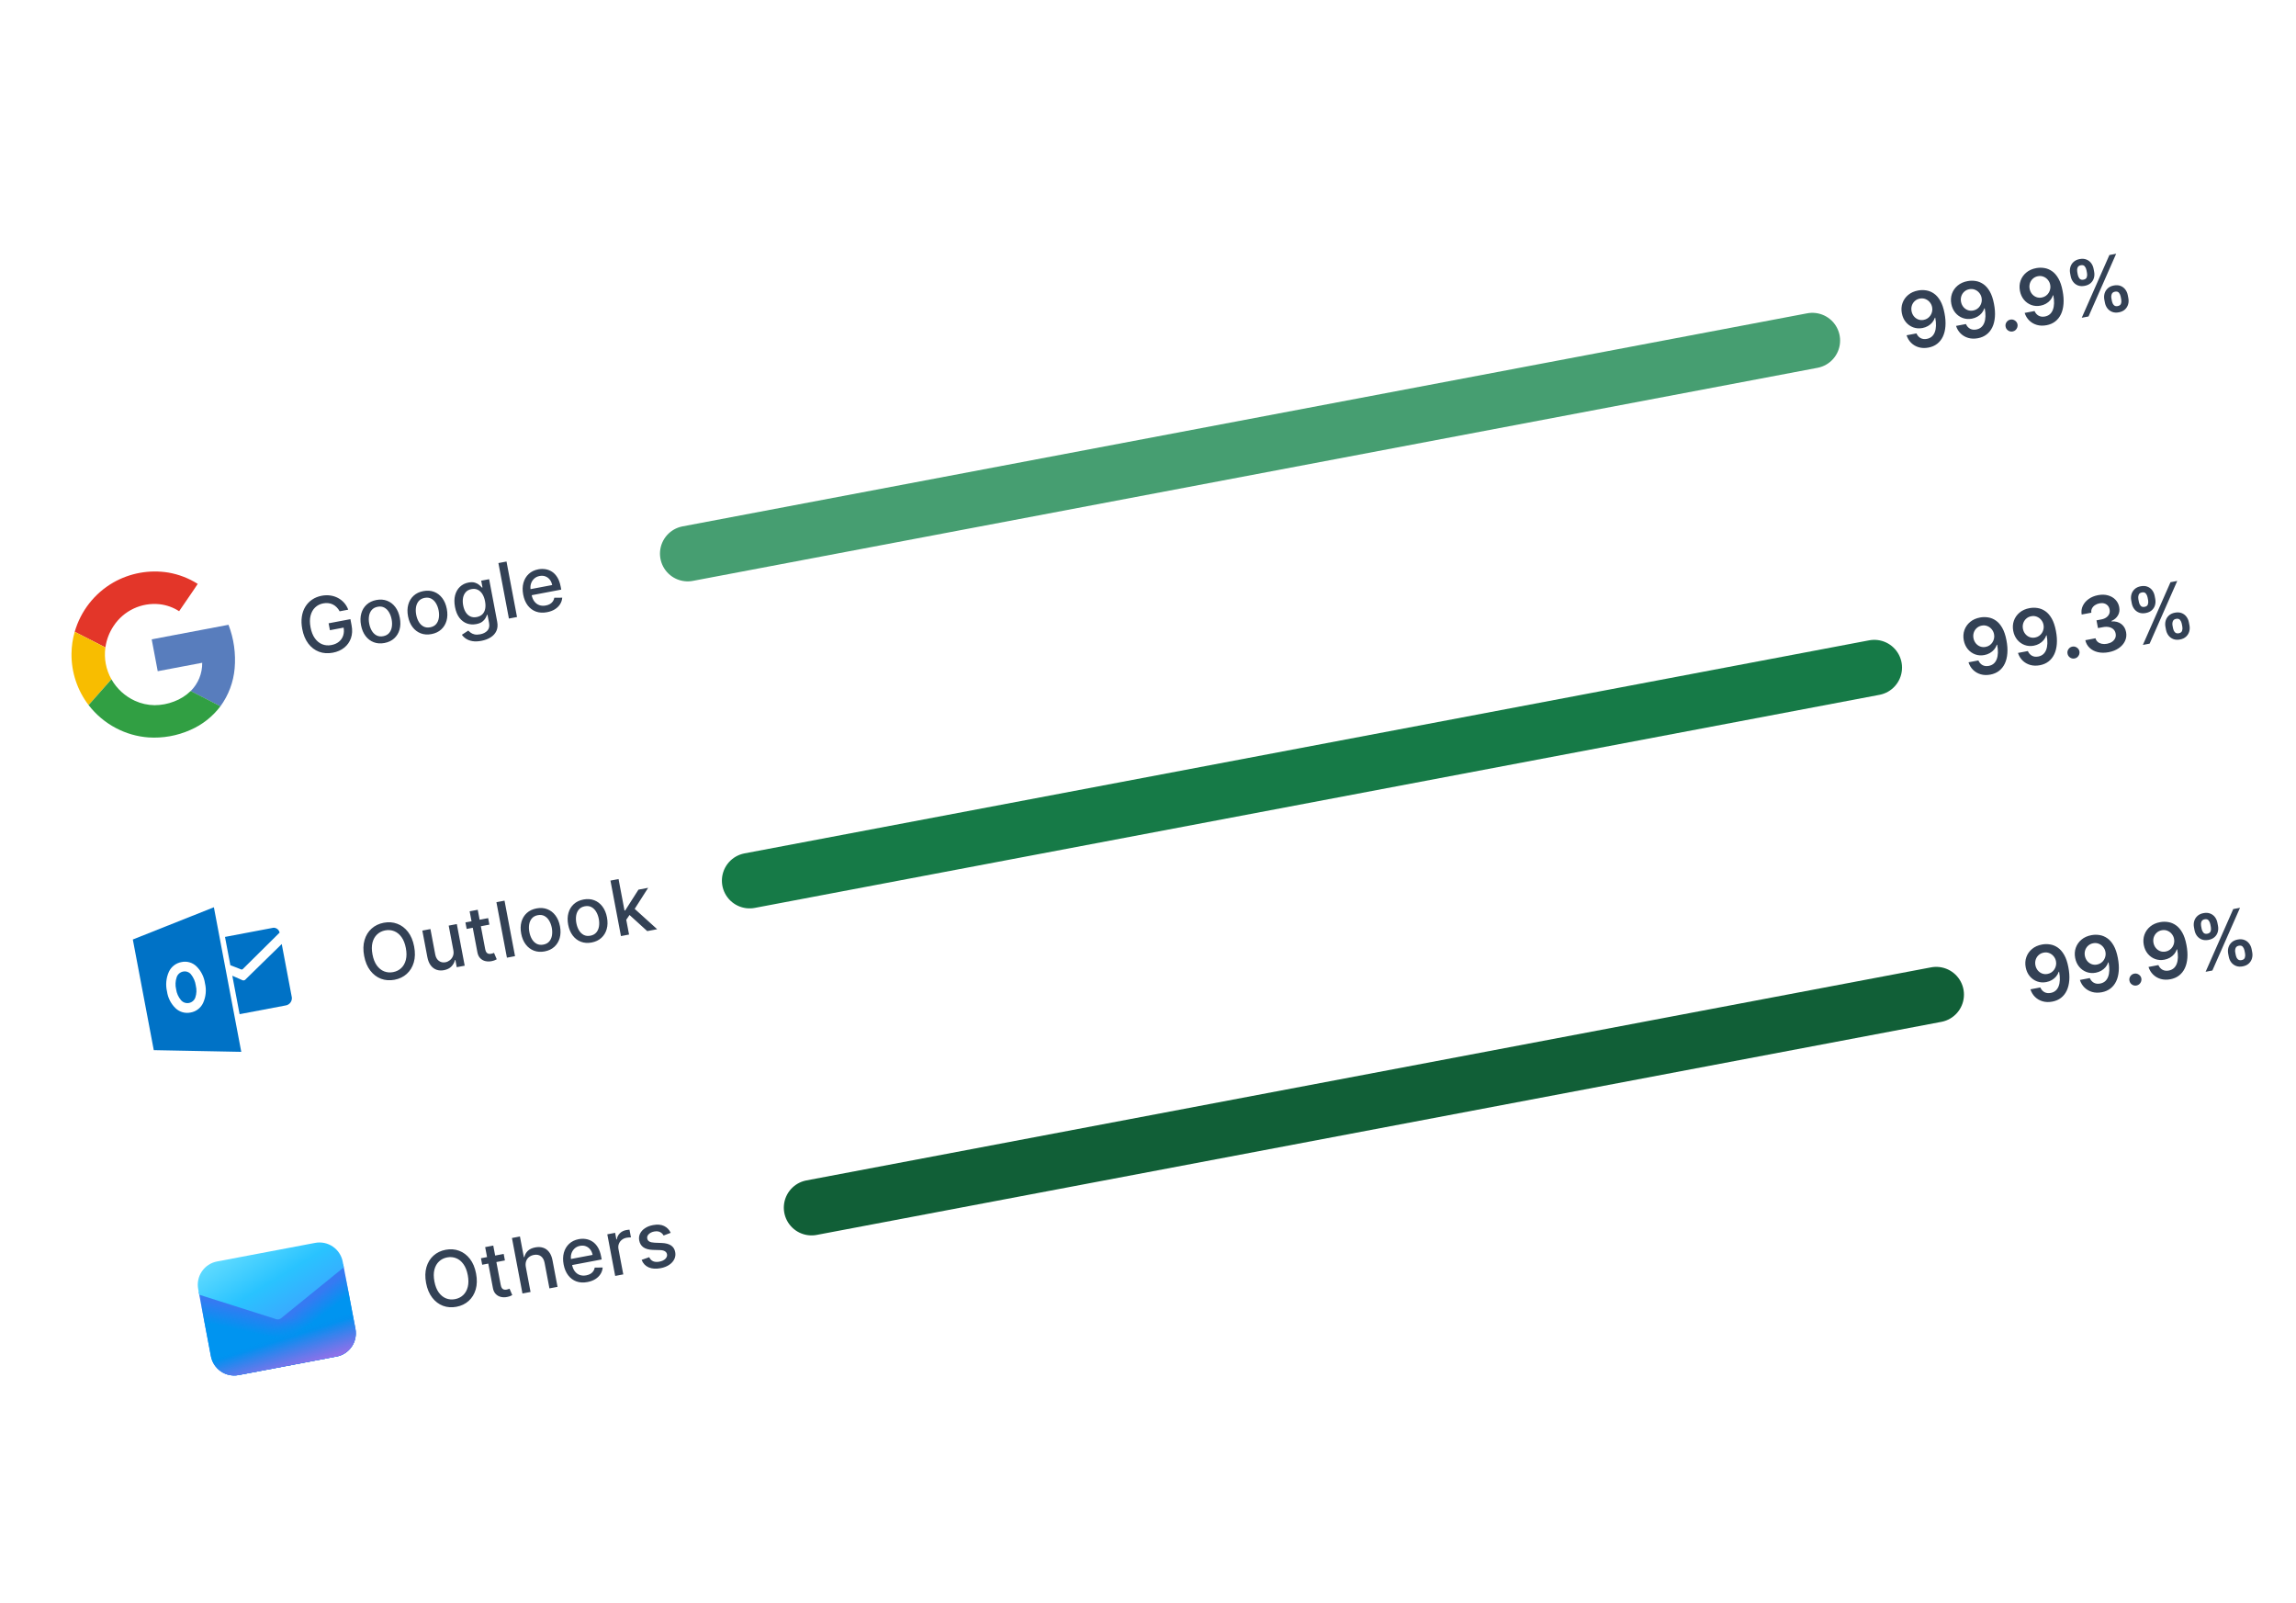 <svg width="414" height="289" viewBox="0 0 414 289" fill="none" xmlns="http://www.w3.org/2000/svg">
<g filter="url(#filter0_d_2234_29017)">
<rect x="-29.382" y="86.856" width="450.692" height="192" rx="16" transform="rotate(-10.725 -29.382 86.856)" fill="white"/>
<g clip-path="url(#clip0_2234_29017)">
<path d="M20.433 99.649C17.653 101.245 15.457 103.691 14.17 106.627C12.882 109.563 12.569 112.835 13.278 115.962C13.988 119.089 15.681 121.905 18.109 123.999C20.537 126.092 23.573 127.352 26.77 127.593C29.357 127.762 31.946 127.3 34.316 126.248C36.466 125.318 38.339 123.845 39.749 121.974C41.208 119.977 42.095 117.621 42.315 115.158C42.554 112.48 42.176 109.782 41.21 107.273L27.359 109.896L28.448 115.642L36.469 114.122C36.482 115.069 36.304 116.009 35.946 116.885C35.587 117.761 35.056 118.556 34.383 119.223C33.526 120.056 32.505 120.701 31.384 121.117C30.264 121.552 29.072 121.778 27.87 121.782C26.647 121.762 25.442 121.487 24.331 120.975C22.547 120.159 21.066 118.801 20.1 117.095C19.117 115.356 18.736 113.341 19.015 111.363C19.21 109.977 19.715 108.653 20.494 107.489C21.381 106.137 22.623 105.055 24.084 104.362C25.546 103.67 27.169 103.393 28.777 103.563C30.035 103.702 31.243 104.134 32.304 104.823C33.038 103.752 33.77 102.679 34.5 101.604C34.874 101.029 35.293 100.47 35.657 99.885C34.044 98.868 32.246 98.18 30.366 97.86C26.948 97.304 23.443 97.936 20.433 99.649Z" fill="white"/>
<path d="M20.428 99.651C23.437 97.937 26.942 97.305 30.36 97.859C32.241 98.184 34.04 98.877 35.652 99.899C35.281 100.485 34.878 101.044 34.495 101.618C33.763 102.69 33.031 103.759 32.299 104.825C31.238 104.136 30.03 103.704 28.772 103.565C27.164 103.393 25.54 103.668 24.078 104.359C22.616 105.051 21.373 106.131 20.485 107.482C19.706 108.646 19.201 109.97 19.006 111.356L13.474 108.535C14.552 104.784 17.046 101.599 20.428 99.651Z" fill="#E33629"/>
<path d="M12.892 112.475C12.908 111.141 13.103 109.815 13.471 108.532L19.004 111.363C18.725 113.341 19.107 115.355 20.09 117.094C18.718 118.64 17.346 120.192 15.975 121.75C13.94 119.089 12.855 115.824 12.892 112.475Z" fill="#F8BD00"/>
<path d="M27.352 109.896L41.203 107.272C42.169 109.782 42.547 112.479 42.308 115.157C42.088 117.62 41.201 119.977 39.742 121.973C37.956 121.054 36.163 120.144 34.377 119.224C35.05 118.558 35.582 117.762 35.94 116.885C36.298 116.007 36.475 115.067 36.462 114.119L28.44 115.639C28.076 113.726 27.715 111.811 27.352 109.896Z" fill="#587DBD"/>
<path d="M15.977 121.749C17.351 120.203 18.722 118.652 20.092 117.094C21.059 118.801 22.542 120.158 24.327 120.973C25.44 121.481 26.648 121.751 27.871 121.767C29.073 121.763 30.265 121.537 31.385 121.102C32.506 120.686 33.528 120.041 34.384 119.208C36.171 120.128 37.963 121.037 39.75 121.957C38.34 123.828 36.468 125.302 34.317 126.233C31.948 127.285 29.358 127.747 26.771 127.578C24.722 127.426 22.726 126.853 20.908 125.894C18.985 124.884 17.303 123.47 15.977 121.749Z" fill="#319F43"/>
</g>
<path d="M61.242 104.841C61.091 104.562 60.914 104.321 60.71 104.117C60.508 103.908 60.283 103.742 60.033 103.617C59.783 103.489 59.51 103.408 59.213 103.373C58.919 103.337 58.607 103.351 58.274 103.414C57.711 103.521 57.23 103.762 56.833 104.137C56.435 104.513 56.157 105.006 56 105.616C55.844 106.222 55.843 106.929 55.996 107.737C56.15 108.547 56.412 109.208 56.782 109.718C57.151 110.228 57.593 110.585 58.108 110.788C58.622 110.991 59.172 111.036 59.758 110.925C60.302 110.822 60.755 110.622 61.116 110.324C61.481 110.025 61.736 109.653 61.882 109.208C62.029 108.758 62.051 108.258 61.947 107.708L62.351 107.707L59.489 108.249L59.253 107.003L63.185 106.259L63.401 107.397C63.56 108.237 63.519 109 63.278 109.687C63.039 110.37 62.638 110.938 62.073 111.393C61.511 111.847 60.826 112.15 60.019 112.303C59.113 112.474 58.279 112.416 57.517 112.129C56.757 111.841 56.114 111.351 55.588 110.658C55.062 109.961 54.699 109.086 54.499 108.03C54.348 107.233 54.323 106.495 54.424 105.818C54.525 105.141 54.734 104.543 55.05 104.025C55.37 103.502 55.779 103.072 56.279 102.734C56.781 102.393 57.356 102.161 58.004 102.038C58.544 101.936 59.063 101.92 59.559 101.992C60.058 102.063 60.517 102.21 60.938 102.434C61.361 102.657 61.731 102.948 62.049 103.306C62.366 103.661 62.613 104.075 62.79 104.547L61.242 104.841ZM69.329 110.555C68.625 110.688 67.981 110.643 67.396 110.42C66.81 110.197 66.318 109.823 65.918 109.298C65.519 108.773 65.245 108.123 65.099 107.348C64.951 106.57 64.967 105.862 65.147 105.224C65.326 104.586 65.647 104.057 66.111 103.635C66.574 103.213 67.157 102.936 67.86 102.803C68.564 102.669 69.208 102.714 69.794 102.937C70.379 103.161 70.872 103.536 71.272 104.064C71.672 104.592 71.946 105.245 72.093 106.024C72.24 106.799 72.224 107.503 72.044 108.138C71.864 108.773 71.542 109.301 71.079 109.722C70.615 110.144 70.032 110.422 69.329 110.555ZM69.101 109.328C69.557 109.241 69.912 109.049 70.166 108.752C70.42 108.454 70.581 108.091 70.648 107.663C70.719 107.235 70.709 106.78 70.617 106.298C70.527 105.819 70.37 105.394 70.148 105.021C69.928 104.644 69.645 104.362 69.299 104.175C68.953 103.987 68.552 103.937 68.097 104.023C67.638 104.11 67.28 104.304 67.023 104.606C66.77 104.907 66.608 105.273 66.538 105.705C66.471 106.132 66.482 106.585 66.573 107.064C66.664 107.546 66.819 107.974 67.038 108.347C67.261 108.72 67.545 108.999 67.89 109.183C68.238 109.366 68.642 109.415 69.101 109.328ZM77.803 108.95C77.1 109.083 76.455 109.038 75.87 108.815C75.285 108.592 74.792 108.218 74.392 107.693C73.993 107.168 73.72 106.518 73.573 105.743C73.425 104.965 73.441 104.257 73.621 103.619C73.8 102.981 74.122 102.452 74.585 102.03C75.048 101.608 75.631 101.331 76.335 101.198C77.038 101.064 77.683 101.109 78.268 101.332C78.853 101.555 79.346 101.931 79.746 102.459C80.147 102.987 80.42 103.64 80.568 104.418C80.715 105.194 80.698 105.898 80.518 106.533C80.338 107.167 80.016 107.696 79.553 108.117C79.09 108.539 78.507 108.816 77.803 108.95ZM77.576 107.723C78.032 107.636 78.387 107.444 78.641 107.147C78.894 106.849 79.055 106.486 79.123 106.058C79.193 105.63 79.183 105.175 79.092 104.693C79.001 104.214 78.844 103.789 78.622 103.416C78.402 103.039 78.12 102.757 77.774 102.57C77.428 102.382 77.027 102.331 76.571 102.418C76.112 102.505 75.754 102.699 75.497 103.001C75.244 103.302 75.082 103.668 75.012 104.099C74.945 104.527 74.956 104.98 75.047 105.459C75.138 105.941 75.294 106.369 75.513 106.742C75.735 107.115 76.019 107.393 76.364 107.578C76.713 107.761 77.117 107.81 77.576 107.723ZM86.797 110.166C86.201 110.279 85.673 110.298 85.213 110.223C84.757 110.147 84.37 110.006 84.051 109.8C83.732 109.594 83.476 109.351 83.285 109.07L84.442 108.315C84.557 108.441 84.703 108.57 84.88 108.702C85.061 108.837 85.289 108.937 85.564 109.003C85.843 109.068 86.184 109.062 86.588 108.986C87.142 108.881 87.574 108.659 87.884 108.32C88.195 107.985 88.295 107.524 88.184 106.938L87.904 105.463L87.812 105.48C87.754 105.657 87.661 105.858 87.531 106.085C87.406 106.311 87.213 106.523 86.954 106.721C86.694 106.918 86.335 107.06 85.876 107.147C85.283 107.26 84.723 107.222 84.195 107.036C83.67 106.845 83.217 106.504 82.837 106.013C82.46 105.517 82.196 104.871 82.045 104.073C81.894 103.275 81.899 102.566 82.062 101.945C82.227 101.323 82.519 100.816 82.937 100.423C83.355 100.026 83.865 99.771 84.467 99.657C84.933 99.569 85.324 99.576 85.64 99.678C85.956 99.777 86.213 99.914 86.411 100.089C86.613 100.263 86.772 100.42 86.89 100.56L86.997 100.539L86.767 99.323L88.198 99.052L89.651 106.721C89.773 107.366 89.723 107.923 89.502 108.393C89.281 108.864 88.933 109.247 88.46 109.542C87.989 109.837 87.435 110.045 86.797 110.166ZM85.969 105.875C86.389 105.795 86.725 105.63 86.978 105.38C87.234 105.126 87.401 104.801 87.481 104.404C87.564 104.004 87.556 103.545 87.458 103.027C87.363 102.523 87.204 102.092 86.981 101.736C86.759 101.38 86.482 101.123 86.151 100.962C85.82 100.799 85.441 100.758 85.015 100.839C84.575 100.922 84.23 101.105 83.981 101.389C83.73 101.669 83.567 102.017 83.49 102.433C83.417 102.848 83.426 103.295 83.516 103.774C83.61 104.266 83.766 104.683 83.986 105.026C84.206 105.369 84.483 105.617 84.815 105.77C85.151 105.922 85.536 105.957 85.969 105.875ZM91.33 95.868L93.225 105.872L91.764 106.148L89.869 96.144L91.33 95.868ZM98.638 105.003C97.899 105.143 97.232 105.106 96.638 104.891C96.047 104.673 95.552 104.303 95.153 103.781C94.757 103.256 94.485 102.604 94.337 101.826C94.192 101.057 94.207 100.353 94.382 99.712C94.561 99.071 94.878 98.537 95.334 98.11C95.793 97.683 96.37 97.403 97.067 97.271C97.491 97.191 97.914 97.183 98.338 97.248C98.762 97.312 99.16 97.465 99.533 97.704C99.905 97.944 100.228 98.286 100.501 98.73C100.774 99.171 100.974 99.732 101.103 100.413L101.201 100.93L95.237 102.06L95.03 100.966L99.563 100.107C99.49 99.723 99.347 99.397 99.135 99.131C98.922 98.861 98.657 98.666 98.341 98.547C98.029 98.428 97.683 98.404 97.306 98.475C96.895 98.553 96.556 98.722 96.288 98.982C96.023 99.238 95.838 99.543 95.733 99.897C95.63 100.247 95.615 100.609 95.686 100.983L95.848 101.838C95.943 102.34 96.111 102.75 96.354 103.068C96.6 103.386 96.9 103.607 97.254 103.732C97.608 103.854 97.998 103.875 98.424 103.794C98.701 103.742 98.946 103.655 99.159 103.533C99.372 103.409 99.546 103.251 99.682 103.06C99.818 102.869 99.907 102.648 99.951 102.397L101.38 102.384C101.347 102.812 101.216 103.206 100.987 103.567C100.761 103.923 100.449 104.227 100.051 104.478C99.656 104.724 99.185 104.9 98.638 105.003Z" fill="#334155"/>
<path d="M124.002 94.445L326.796 56.034" stroke="#469E71" stroke-width="10" stroke-linecap="round"/>
<path d="M345.889 47.002C346.368 46.915 346.85 46.911 347.334 46.992C347.821 47.068 348.282 47.258 348.717 47.56C349.151 47.859 349.534 48.297 349.867 48.875C350.199 49.453 350.451 50.198 350.624 51.11C350.79 51.969 350.844 52.755 350.787 53.467C350.732 54.176 350.578 54.796 350.324 55.326C350.071 55.856 349.726 56.289 349.29 56.625C348.855 56.961 348.335 57.185 347.733 57.299C347.101 57.419 346.518 57.401 345.982 57.246C345.45 57.091 344.994 56.827 344.613 56.453C344.232 56.08 343.955 55.623 343.781 55.083L345.564 54.745C345.731 55.125 345.976 55.406 346.301 55.587C346.628 55.765 347.006 55.813 347.436 55.731C348.13 55.6 348.607 55.198 348.867 54.524C349.127 53.851 349.156 52.978 348.953 51.907L348.885 51.92C348.78 52.237 348.62 52.523 348.405 52.78C348.19 53.033 347.932 53.246 347.63 53.418C347.332 53.589 347.004 53.708 346.646 53.776C346.06 53.887 345.505 53.847 344.983 53.656C344.465 53.464 344.022 53.15 343.656 52.713C343.293 52.276 343.051 51.743 342.929 51.115C342.805 50.464 342.844 49.851 343.046 49.276C343.25 48.698 343.594 48.208 344.078 47.806C344.561 47.401 345.165 47.133 345.889 47.002ZM346.171 48.467C345.82 48.534 345.519 48.68 345.268 48.906C345.02 49.129 344.842 49.402 344.735 49.726C344.63 50.046 344.612 50.385 344.68 50.743C344.75 51.097 344.891 51.405 345.102 51.665C345.317 51.925 345.577 52.113 345.882 52.231C346.191 52.348 346.523 52.372 346.878 52.305C347.142 52.255 347.378 52.158 347.587 52.014C347.796 51.87 347.968 51.692 348.103 51.481C348.241 51.266 348.336 51.034 348.386 50.785C348.44 50.535 348.441 50.282 348.389 50.025C348.325 49.683 348.183 49.383 347.966 49.124C347.751 48.864 347.487 48.673 347.174 48.55C346.864 48.427 346.53 48.399 346.171 48.467ZM354.808 45.313C355.288 45.226 355.77 45.222 356.254 45.302C356.74 45.379 357.201 45.568 357.636 45.87C358.071 46.169 358.454 46.608 358.786 47.186C359.118 47.764 359.371 48.509 359.543 49.421C359.709 50.28 359.764 51.066 359.707 51.778C359.652 52.487 359.498 53.106 359.244 53.637C358.99 54.167 358.645 54.6 358.21 54.935C357.774 55.271 357.255 55.496 356.653 55.61C356.021 55.73 355.437 55.712 354.902 55.557C354.37 55.401 353.913 55.137 353.532 54.764C353.151 54.391 352.874 53.934 352.701 53.393L354.484 53.056C354.65 53.436 354.896 53.716 355.22 53.898C355.547 54.075 355.926 54.123 356.356 54.042C357.049 53.911 357.526 53.508 357.787 52.835C358.047 52.161 358.076 51.289 357.873 50.218L357.804 50.231C357.699 50.547 357.539 50.834 357.325 51.091C357.11 51.344 356.851 51.556 356.55 51.728C356.252 51.899 355.923 52.019 355.565 52.087C354.979 52.198 354.425 52.158 353.903 51.966C353.384 51.775 352.942 51.46 352.576 51.024C352.213 50.586 351.97 50.054 351.848 49.426C351.725 48.775 351.764 48.162 351.965 47.587C352.17 47.009 352.514 46.519 352.997 46.117C353.481 45.711 354.084 45.444 354.808 45.313ZM355.091 46.778C354.739 46.844 354.438 46.991 354.187 47.217C353.939 47.439 353.762 47.712 353.654 48.036C353.55 48.356 353.531 48.696 353.599 49.054C353.67 49.408 353.811 49.715 354.022 49.976C354.236 50.235 354.496 50.424 354.802 50.541C355.111 50.658 355.443 50.683 355.798 50.616C356.061 50.566 356.298 50.469 356.507 50.325C356.715 50.181 356.888 50.003 357.023 49.792C357.161 49.577 357.255 49.344 357.306 49.095C357.36 48.846 357.361 48.593 357.309 48.336C357.244 47.994 357.103 47.694 356.885 47.434C356.671 47.175 356.407 46.984 356.093 46.861C355.783 46.737 355.449 46.71 355.091 46.778ZM362.915 54.393C362.619 54.45 362.345 54.393 362.094 54.225C361.843 54.057 361.691 53.822 361.637 53.522C361.578 53.23 361.635 52.959 361.807 52.711C361.979 52.462 362.214 52.31 362.51 52.254C362.797 52.2 363.066 52.257 363.317 52.425C363.571 52.593 363.728 52.823 363.786 53.115C363.821 53.315 363.803 53.505 363.733 53.687C363.666 53.868 363.56 54.023 363.416 54.152C363.274 54.276 363.107 54.357 362.915 54.393ZM367.18 42.97C367.66 42.882 368.141 42.879 368.625 42.959C369.112 43.036 369.573 43.225 370.008 43.527C370.443 43.826 370.826 44.264 371.158 44.843C371.49 45.42 371.743 46.165 371.915 47.077C372.081 47.936 372.136 48.722 372.078 49.435C372.024 50.143 371.869 50.763 371.616 51.293C371.362 51.824 371.017 52.257 370.582 52.592C370.146 52.928 369.627 53.153 369.024 53.267C368.393 53.386 367.809 53.369 367.274 53.214C366.742 53.058 366.285 52.794 365.904 52.421C365.523 52.047 365.246 51.591 365.073 51.05L366.856 50.712C367.022 51.092 367.267 51.373 367.592 51.554C367.919 51.732 368.298 51.78 368.727 51.699C369.421 51.567 369.898 51.165 370.158 50.492C370.419 49.818 370.448 48.946 370.245 47.874L370.176 47.887C370.071 48.204 369.911 48.491 369.696 48.747C369.481 49.001 369.223 49.213 368.922 49.385C368.623 49.556 368.295 49.676 367.937 49.743C367.351 49.854 366.797 49.814 366.275 49.623C365.756 49.431 365.314 49.117 364.948 48.68C364.585 48.243 364.342 47.711 364.22 47.083C364.097 46.431 364.136 45.818 364.337 45.244C364.541 44.665 364.885 44.175 365.369 43.773C365.852 43.368 366.456 43.1 367.18 42.97ZM367.463 44.434C367.111 44.501 366.81 44.647 366.559 44.874C366.311 45.096 366.134 45.369 366.026 45.693C365.922 46.013 365.903 46.352 365.971 46.71C366.042 47.065 366.182 47.372 366.394 47.632C366.608 47.892 366.868 48.08 367.174 48.198C367.483 48.315 367.815 48.34 368.17 48.273C368.433 48.222 368.67 48.126 368.878 47.981C369.087 47.837 369.259 47.66 369.395 47.448C369.533 47.233 369.627 47.001 369.678 46.752C369.732 46.502 369.733 46.249 369.681 45.993C369.616 45.651 369.475 45.35 369.257 45.091C369.043 44.832 368.779 44.64 368.465 44.518C368.155 44.394 367.821 44.366 367.463 44.434ZM379.541 49.19L379.441 48.663C379.368 48.275 379.382 47.903 379.483 47.547C379.587 47.189 379.778 46.882 380.057 46.623C380.335 46.365 380.699 46.193 381.148 46.108C381.611 46.02 382.017 46.046 382.367 46.185C382.717 46.322 383.002 46.538 383.224 46.833C383.448 47.128 383.597 47.471 383.671 47.861L383.771 48.389C383.845 48.776 383.831 49.148 383.73 49.505C383.628 49.861 383.439 50.169 383.161 50.427C382.886 50.685 382.52 50.857 382.064 50.944C381.608 51.03 381.204 51.004 380.85 50.865C380.497 50.726 380.208 50.509 379.983 50.215C379.762 49.919 379.614 49.578 379.541 49.19ZM380.716 48.421L380.816 48.949C380.865 49.206 380.971 49.43 381.136 49.622C381.3 49.813 381.539 49.879 381.851 49.82C382.167 49.76 382.364 49.613 382.441 49.38C382.521 49.142 382.536 48.893 382.487 48.632L382.387 48.105C382.337 47.844 382.235 47.617 382.081 47.424C381.925 47.227 381.685 47.16 381.359 47.221C381.053 47.279 380.857 47.429 380.771 47.672C380.685 47.911 380.667 48.16 380.716 48.421ZM373.372 44.428L373.272 43.901C373.198 43.51 373.213 43.136 373.317 42.779C373.422 42.422 373.613 42.116 373.892 41.86C374.171 41.602 374.534 41.43 374.984 41.345C375.443 41.258 375.848 41.284 376.198 41.424C376.551 41.559 376.838 41.775 377.059 42.07C377.28 42.366 377.428 42.709 377.502 43.099L377.602 43.627C377.676 44.018 377.662 44.392 377.561 44.748C377.463 45.101 377.274 45.404 376.995 45.66C376.716 45.915 376.35 46.085 375.898 46.171C375.439 46.258 375.033 46.234 374.68 46.098C374.33 45.962 374.043 45.747 373.819 45.452C373.594 45.157 373.445 44.816 373.372 44.428ZM374.556 43.657L374.656 44.185C374.706 44.446 374.811 44.672 374.972 44.864C375.136 45.052 375.374 45.117 375.687 45.057C376 44.998 376.194 44.852 376.272 44.618C376.351 44.38 376.367 44.131 376.317 43.87L376.217 43.343C376.168 43.082 376.066 42.855 375.911 42.662C375.756 42.465 375.517 42.398 375.195 42.459C374.885 42.517 374.689 42.667 374.607 42.909C374.525 43.151 374.508 43.4 374.556 43.657ZM375.368 51.923L380.351 40.617L381.572 40.386L376.589 51.692L375.368 51.923Z" fill="#334155"/>
<g clip-path="url(#clip1_2234_29017)">
<path d="M40.57 163.54L41.536 168.638L43.532 169.422C43.599 169.423 43.665 169.411 43.727 169.385L50.416 162.763C50.363 162.513 50.225 162.289 50.027 162.128C49.828 161.968 49.58 161.881 49.324 161.882L40.57 163.54Z" fill="#0072C6"/>
<path d="M41.891 170.539L43.729 171.348C43.814 171.38 43.906 171.388 43.995 171.371C44.084 171.354 44.167 171.313 44.234 171.252C43.987 171.473 50.801 164.823 50.801 164.823L52.575 174.192C52.632 174.378 52.647 174.574 52.619 174.767C52.592 174.959 52.523 175.143 52.417 175.306C52.311 175.469 52.17 175.607 52.005 175.71C51.841 175.813 51.655 175.878 51.462 175.902L43.202 177.467L41.891 170.539ZM33.028 169.783C32.757 169.833 32.505 169.955 32.299 170.136C32.092 170.318 31.938 170.552 31.854 170.813C31.619 171.509 31.585 172.256 31.755 172.97C31.855 173.696 32.16 174.379 32.635 174.937C32.807 175.14 33.029 175.294 33.279 175.384C33.53 175.473 33.8 175.496 34.061 175.448C34.323 175.401 34.568 175.285 34.771 175.113C34.974 174.941 35.128 174.719 35.218 174.469C35.453 173.779 35.485 173.037 35.309 172.33C35.21 171.586 34.91 170.882 34.442 170.295C34.275 170.089 34.055 169.933 33.806 169.843C33.557 169.752 33.288 169.732 33.028 169.783Z" fill="#0072C6"/>
<path d="M23.95 164.005L27.728 183.95L43.503 184.257L38.566 158.194L23.95 164.005ZM36.631 175.426C36.423 175.88 36.107 176.276 35.711 176.58C35.315 176.884 34.85 177.086 34.358 177.169C33.881 177.268 33.388 177.25 32.92 177.118C32.451 176.985 32.022 176.742 31.668 176.407C30.827 175.604 30.281 174.541 30.118 173.39C29.835 172.203 29.95 170.956 30.445 169.841C30.655 169.379 30.976 168.976 31.379 168.667C31.782 168.358 32.254 168.153 32.755 168.069C33.228 167.97 33.718 167.989 34.182 168.123C34.646 168.257 35.07 168.503 35.417 168.839C36.256 169.663 36.799 170.741 36.962 171.906C37.246 173.083 37.129 174.322 36.631 175.426Z" fill="#0072C6"/>
</g>
<path d="M74.676 165.27C74.878 166.339 74.857 167.294 74.612 168.136C74.366 168.976 73.942 169.667 73.339 170.209C72.74 170.748 72.008 171.099 71.145 171.262C70.279 171.426 69.467 171.368 68.709 171.086C67.953 170.801 67.307 170.311 66.771 169.617C66.234 168.922 65.865 168.042 65.663 166.977C65.461 165.909 65.483 164.956 65.729 164.116C65.974 163.274 66.396 162.583 66.996 162.045C67.598 161.502 68.333 161.149 69.199 160.985C70.062 160.821 70.871 160.882 71.627 161.167C72.385 161.449 73.032 161.937 73.569 162.631C74.105 163.323 74.474 164.202 74.676 165.27ZM73.181 165.554C73.027 164.739 72.765 164.079 72.396 163.572C72.029 163.061 71.591 162.706 71.081 162.506C70.573 162.301 70.033 162.254 69.46 162.362C68.883 162.471 68.396 162.714 67.999 163.089C67.6 163.462 67.322 163.953 67.164 164.563C67.009 165.169 67.009 165.879 67.163 166.693C67.317 167.508 67.578 168.17 67.944 168.681C68.314 169.188 68.752 169.543 69.26 169.747C69.766 169.948 70.308 169.994 70.885 169.885C71.458 169.776 71.943 169.536 72.342 169.163C72.743 168.787 73.021 168.296 73.176 167.69C73.334 167.08 73.335 166.368 73.181 165.554ZM81.738 165.891L80.906 161.5L82.371 161.222L83.792 168.725L82.356 168.997L82.11 167.698L82.032 167.713C81.935 168.146 81.722 168.532 81.391 168.871C81.063 169.207 80.618 169.428 80.055 169.534C79.573 169.626 79.126 169.601 78.715 169.459C78.306 169.314 77.956 169.051 77.665 168.671C77.377 168.291 77.174 167.791 77.057 167.172L76.153 162.4L77.614 162.123L78.484 166.72C78.581 167.231 78.8 167.611 79.14 167.861C79.481 168.11 79.878 168.191 80.33 168.106C80.604 168.054 80.863 167.934 81.107 167.746C81.355 167.557 81.542 167.308 81.669 166.997C81.799 166.686 81.822 166.317 81.738 165.891ZM88.022 160.152L88.244 161.324L84.146 162.1L83.924 160.928L88.022 160.152ZM84.683 158.922L86.143 158.646L87.487 165.743C87.541 166.027 87.624 166.232 87.736 166.359C87.847 166.483 87.974 166.558 88.117 166.585C88.263 166.608 88.416 166.605 88.576 166.574C88.693 166.552 88.794 166.525 88.879 166.492C88.964 166.459 89.03 166.433 89.077 166.414L89.569 167.57C89.49 167.619 89.376 167.674 89.226 167.736C89.076 167.802 88.885 167.858 88.651 167.906C88.268 167.985 87.897 167.985 87.537 167.904C87.178 167.824 86.868 167.654 86.606 167.393C86.344 167.132 86.17 166.775 86.084 166.323L84.683 158.922ZM90.972 157.002L92.867 167.006L91.406 167.283L89.511 157.279L90.972 157.002ZM98.207 166.152C97.504 166.285 96.859 166.24 96.274 166.017C95.689 165.794 95.196 165.42 94.796 164.895C94.397 164.37 94.124 163.721 93.977 162.946C93.829 162.167 93.845 161.459 94.025 160.821C94.204 160.184 94.525 159.654 94.989 159.232C95.452 158.81 96.035 158.533 96.739 158.4C97.442 158.266 98.087 158.311 98.672 158.534C99.257 158.758 99.75 159.133 100.15 159.661C100.55 160.189 100.824 160.842 100.972 161.621C101.119 162.396 101.102 163.1 100.922 163.735C100.742 164.37 100.42 164.898 99.957 165.319C99.494 165.741 98.91 166.019 98.207 166.152ZM97.98 164.925C98.436 164.838 98.79 164.646 99.044 164.349C99.298 164.051 99.459 163.688 99.526 163.261C99.597 162.832 99.587 162.377 99.496 161.895C99.405 161.416 99.248 160.991 99.026 160.618C98.806 160.241 98.523 159.959 98.177 159.772C97.832 159.584 97.431 159.534 96.975 159.62C96.516 159.707 96.158 159.901 95.901 160.203C95.648 160.504 95.486 160.87 95.416 161.302C95.349 161.729 95.36 162.183 95.451 162.661C95.542 163.143 95.698 163.571 95.917 163.944C96.139 164.317 96.423 164.596 96.768 164.78C97.117 164.963 97.52 165.012 97.98 164.925ZM106.681 164.547C105.978 164.68 105.334 164.635 104.748 164.412C104.163 164.189 103.67 163.815 103.271 163.29C102.871 162.765 102.598 162.115 102.451 161.34C102.304 160.562 102.32 159.854 102.499 159.216C102.679 158.578 103 158.049 103.463 157.627C103.926 157.205 104.51 156.928 105.213 156.795C105.916 156.661 106.561 156.706 107.146 156.929C107.732 157.152 108.224 157.528 108.625 158.056C109.025 158.584 109.299 159.237 109.446 160.016C109.593 160.791 109.576 161.495 109.396 162.13C109.216 162.764 108.895 163.293 108.431 163.714C107.968 164.136 107.385 164.413 106.681 164.547ZM106.454 163.32C106.91 163.233 107.265 163.041 107.519 162.744C107.773 162.446 107.933 162.083 108.001 161.655C108.072 161.227 108.061 160.772 107.97 160.29C107.879 159.811 107.723 159.386 107.5 159.013C107.281 158.636 106.998 158.354 106.652 158.167C106.306 157.979 105.905 157.929 105.449 158.015C104.99 158.102 104.632 158.296 104.376 158.598C104.122 158.899 103.961 159.265 103.891 159.697C103.823 160.124 103.835 160.577 103.925 161.056C104.017 161.538 104.172 161.966 104.391 162.339C104.613 162.712 104.897 162.99 105.243 163.175C105.591 163.358 105.995 163.407 106.454 163.32ZM112.828 160.589L112.48 158.808L112.734 158.76L115.122 155.019L116.871 154.688L114.146 158.948L113.917 158.992L112.828 160.589ZM111.967 163.389L110.072 153.385L111.532 153.108L113.427 163.112L111.967 163.389ZM116.705 162.491L113.343 159.434L114.156 158.223L118.497 162.152L116.705 162.491Z" fill="#334155"/>
<path d="M135.167 153.396L337.962 114.986" stroke="#167A47" stroke-width="10" stroke-linecap="round"/>
<path d="M357.055 105.954C357.534 105.867 358.016 105.863 358.5 105.944C358.987 106.02 359.448 106.21 359.883 106.512C360.317 106.811 360.7 107.249 361.032 107.827C361.364 108.405 361.617 109.15 361.79 110.062C361.956 110.921 362.01 111.707 361.953 112.419C361.898 113.128 361.744 113.747 361.49 114.278C361.236 114.808 360.892 115.241 360.456 115.577C360.02 115.912 359.501 116.137 358.899 116.251C358.267 116.371 357.683 116.353 357.148 116.198C356.616 116.043 356.159 115.778 355.778 115.405C355.397 115.032 355.12 114.575 354.947 114.035L356.73 113.697C356.896 114.077 357.142 114.358 357.466 114.539C357.793 114.717 358.172 114.765 358.602 114.683C359.295 114.552 359.772 114.15 360.033 113.476C360.293 112.803 360.322 111.93 360.119 110.859L360.051 110.872C359.945 111.189 359.785 111.475 359.571 111.732C359.356 111.985 359.097 112.198 358.796 112.37C358.498 112.541 358.17 112.66 357.811 112.728C357.225 112.839 356.671 112.799 356.149 112.608C355.631 112.416 355.188 112.102 354.822 111.665C354.459 111.228 354.217 110.695 354.094 110.067C353.971 109.416 354.01 108.803 354.212 108.228C354.416 107.65 354.76 107.16 355.244 106.758C355.727 106.353 356.331 106.085 357.055 105.954ZM357.337 107.419C356.985 107.485 356.684 107.632 356.434 107.858C356.186 108.081 356.008 108.354 355.901 108.678C355.796 108.998 355.778 109.337 355.845 109.695C355.916 110.049 356.057 110.357 356.268 110.617C356.482 110.876 356.743 111.065 357.048 111.183C357.357 111.299 357.689 111.324 358.044 111.257C358.308 111.207 358.544 111.11 358.753 110.966C358.962 110.822 359.134 110.644 359.269 110.433C359.407 110.218 359.502 109.986 359.552 109.737C359.606 109.487 359.607 109.234 359.555 108.977C359.49 108.635 359.349 108.335 359.131 108.076C358.917 107.816 358.653 107.625 358.34 107.502C358.03 107.379 357.695 107.351 357.337 107.419ZM365.974 104.265C366.454 104.178 366.935 104.174 367.419 104.254C367.906 104.331 368.367 104.52 368.802 104.822C369.237 105.121 369.62 105.56 369.952 106.138C370.284 106.716 370.536 107.461 370.709 108.372C370.875 109.232 370.93 110.017 370.872 110.73C370.818 111.439 370.663 112.058 370.41 112.588C370.156 113.119 369.811 113.552 369.376 113.887C368.94 114.223 368.421 114.448 367.818 114.562C367.187 114.682 366.603 114.664 366.068 114.509C365.536 114.353 365.079 114.089 364.698 113.716C364.317 113.343 364.04 112.886 363.867 112.345L365.65 112.008C365.816 112.388 366.061 112.668 366.386 112.85C366.713 113.027 367.091 113.075 367.521 112.994C368.215 112.863 368.692 112.46 368.952 111.787C369.213 111.113 369.241 110.241 369.039 109.17L368.97 109.183C368.865 109.499 368.705 109.786 368.49 110.043C368.275 110.296 368.017 110.508 367.716 110.68C367.417 110.851 367.089 110.971 366.731 111.039C366.145 111.15 365.591 111.11 365.069 110.918C364.55 110.726 364.108 110.412 363.742 109.976C363.379 109.538 363.136 109.006 363.014 108.378C362.891 107.726 362.93 107.114 363.131 106.539C363.335 105.961 363.679 105.47 364.163 105.068C364.646 104.663 365.25 104.395 365.974 104.265ZM366.257 105.729C365.905 105.796 365.604 105.943 365.353 106.169C365.105 106.391 364.928 106.664 364.82 106.988C364.716 107.308 364.697 107.647 364.765 108.006C364.836 108.36 364.976 108.667 365.188 108.927C365.402 109.187 365.662 109.376 365.968 109.493C366.277 109.61 366.608 109.635 366.963 109.568C367.227 109.518 367.464 109.421 367.672 109.277C367.881 109.132 368.053 108.955 368.189 108.744C368.327 108.529 368.421 108.296 368.472 108.047C368.526 107.798 368.527 107.544 368.475 107.288C368.41 106.946 368.269 106.645 368.051 106.386C367.836 106.127 367.573 105.936 367.259 105.813C366.949 105.689 366.615 105.662 366.257 105.729ZM374.081 113.345C373.785 113.401 373.511 113.345 373.26 113.177C373.009 113.009 372.856 112.774 372.803 112.474C372.744 112.182 372.801 111.911 372.973 111.663C373.145 111.414 373.38 111.262 373.676 111.206C373.962 111.152 374.231 111.209 374.482 111.377C374.737 111.545 374.893 111.775 374.952 112.067C374.987 112.266 374.969 112.457 374.899 112.639C374.832 112.82 374.726 112.975 374.582 113.104C374.44 113.228 374.273 113.309 374.081 113.345ZM380.222 112.213C379.518 112.346 378.87 112.344 378.278 112.206C377.688 112.068 377.195 111.814 376.798 111.444C376.4 111.074 376.138 110.609 376.012 110.05L377.849 109.702C377.916 109.969 378.051 110.188 378.252 110.359C378.452 110.527 378.698 110.641 378.989 110.7C379.281 110.76 379.594 110.758 379.929 110.694C380.287 110.626 380.593 110.504 380.847 110.328C381.099 110.149 381.283 109.932 381.396 109.678C381.51 109.423 381.538 109.15 381.479 108.858C381.425 108.554 381.296 108.302 381.093 108.101C380.889 107.9 380.624 107.763 380.296 107.69C379.972 107.617 379.598 107.62 379.175 107.7L378.291 107.867L378.026 106.47L378.91 106.303C379.259 106.237 379.552 106.119 379.79 105.949C380.03 105.779 380.205 105.57 380.314 105.324C380.422 105.074 380.446 104.804 380.388 104.515C380.338 104.231 380.228 103.997 380.058 103.814C379.891 103.626 379.679 103.496 379.422 103.423C379.169 103.35 378.886 103.342 378.573 103.402C378.267 103.46 377.994 103.569 377.755 103.729C377.515 103.889 377.335 104.087 377.214 104.322C377.093 104.554 377.054 104.811 377.097 105.093L375.353 105.423C375.26 104.861 375.328 104.338 375.558 103.856C375.789 103.371 376.143 102.96 376.619 102.623C377.095 102.283 377.657 102.052 378.305 101.93C378.972 101.803 379.576 101.819 380.115 101.976C380.657 102.13 381.103 102.391 381.452 102.76C381.802 103.129 382.025 103.568 382.121 104.076C382.231 104.638 382.155 105.142 381.892 105.587C381.632 106.03 381.242 106.362 380.724 106.582L380.739 106.66C381.461 106.624 382.049 106.783 382.504 107.135C382.961 107.484 383.247 107.971 383.362 108.597C383.469 109.157 383.404 109.689 383.169 110.192C382.936 110.692 382.565 111.119 382.056 111.476C381.55 111.831 380.938 112.077 380.222 112.213ZM390.559 108.17L390.459 107.642C390.386 107.255 390.4 106.883 390.501 106.526C390.605 106.169 390.796 105.861 391.075 105.603C391.353 105.345 391.717 105.173 392.166 105.088C392.629 105 393.035 105.026 393.385 105.165C393.735 105.302 394.02 105.517 394.242 105.813C394.466 106.108 394.615 106.45 394.689 106.841L394.789 107.369C394.863 107.756 394.849 108.128 394.748 108.485C394.646 108.841 394.457 109.149 394.179 109.407C393.904 109.665 393.538 109.837 393.082 109.924C392.626 110.01 392.222 109.984 391.868 109.845C391.515 109.706 391.226 109.489 391.001 109.194C390.78 108.899 390.632 108.557 390.559 108.17ZM391.734 107.401L391.834 107.928C391.883 108.186 391.989 108.41 392.154 108.602C392.318 108.793 392.557 108.859 392.869 108.8C393.185 108.74 393.382 108.593 393.459 108.359C393.539 108.122 393.554 107.873 393.505 107.612L393.405 107.084C393.355 106.824 393.253 106.597 393.099 106.404C392.943 106.207 392.703 106.14 392.377 106.201C392.071 106.259 391.875 106.409 391.789 106.652C391.703 106.891 391.685 107.14 391.734 107.401ZM384.39 103.408L384.29 102.881C384.216 102.49 384.231 102.116 384.335 101.759C384.44 101.402 384.631 101.096 384.91 100.84C385.189 100.582 385.552 100.41 386.002 100.325C386.461 100.238 386.866 100.264 387.216 100.404C387.569 100.539 387.856 100.755 388.077 101.05C388.298 101.346 388.446 101.689 388.52 102.079L388.62 102.607C388.694 102.998 388.68 103.371 388.579 103.728C388.481 104.08 388.292 104.384 388.013 104.64C387.734 104.895 387.368 105.065 386.916 105.151C386.457 105.238 386.051 105.214 385.698 105.078C385.348 104.942 385.061 104.726 384.837 104.432C384.612 104.137 384.463 103.796 384.39 103.408ZM385.574 102.637L385.674 103.165C385.724 103.425 385.829 103.652 385.99 103.844C386.154 104.032 386.392 104.097 386.705 104.037C387.018 103.978 387.212 103.832 387.29 103.598C387.369 103.36 387.385 103.111 387.335 102.85L387.235 102.323C387.186 102.062 387.084 101.835 386.929 101.642C386.774 101.445 386.535 101.378 386.213 101.439C385.903 101.497 385.707 101.647 385.625 101.889C385.543 102.131 385.526 102.38 385.574 102.637ZM386.386 110.903L391.369 99.597L392.59 99.365L387.607 110.672L386.386 110.903Z" fill="#334155"/>
<g clip-path="url(#clip2_2234_29017)">
<path d="M35.825 227.494L38.028 239.13C38.239 240.241 38.882 241.222 39.816 241.859C40.75 242.496 41.899 242.735 43.01 242.525L60.696 239.175C61.807 238.965 62.789 238.322 63.425 237.387C64.062 236.453 64.302 235.304 64.091 234.193L61.887 222.558L50.583 231.73C50.461 231.829 50.317 231.896 50.163 231.925C50.009 231.954 49.85 231.945 49.7 231.897L35.825 227.494Z" fill="#367AF2"/>
<path d="M35.825 227.494L38.028 239.13C38.239 240.241 38.882 241.222 39.816 241.859C40.75 242.496 41.899 242.735 43.01 242.525L60.696 239.175C61.807 238.965 62.789 238.322 63.425 237.387C64.062 236.453 64.302 235.304 64.091 234.193L61.887 222.558L50.583 231.73C50.461 231.829 50.317 231.896 50.163 231.925C50.009 231.954 49.85 231.945 49.7 231.897L35.825 227.494Z" fill="url(#paint0_linear_2234_29017)"/>
<path d="M35.825 227.494L38.028 239.13C38.239 240.241 38.882 241.222 39.816 241.859C40.75 242.496 41.899 242.735 43.01 242.525L60.696 239.175C61.807 238.965 62.789 238.322 63.425 237.387C64.062 236.453 64.302 235.304 64.091 234.193L61.887 222.558L50.583 231.73C50.461 231.829 50.317 231.896 50.163 231.925C50.009 231.954 49.85 231.945 49.7 231.897L35.825 227.494Z" fill="url(#paint1_linear_2234_29017)"/>
<path d="M35.825 227.494L38.028 239.13C38.239 240.241 38.882 241.222 39.816 241.859C40.75 242.496 41.899 242.735 43.01 242.525L60.696 239.175C61.807 238.965 62.789 238.322 63.425 237.387C64.062 236.453 64.302 235.304 64.091 234.193L61.887 222.558L50.583 231.73C50.461 231.829 50.317 231.896 50.163 231.925C50.009 231.954 49.85 231.945 49.7 231.897L35.825 227.494Z" fill="url(#paint2_linear_2234_29017)" fill-opacity="0.75"/>
<path d="M35.825 227.494L38.028 239.13C38.239 240.241 38.882 241.222 39.816 241.859C40.75 242.496 41.899 242.735 43.01 242.525L60.696 239.175C61.807 238.965 62.789 238.322 63.425 237.387C64.062 236.453 64.302 235.304 64.091 234.193L61.887 222.558L50.583 231.73C50.461 231.829 50.317 231.896 50.163 231.925C50.009 231.954 49.85 231.945 49.7 231.897L35.825 227.494Z" fill="url(#paint3_linear_2234_29017)" fill-opacity="0.7"/>
<path d="M39.132 222.047C38.021 222.257 37.039 222.9 36.402 223.835C35.765 224.769 35.526 225.918 35.736 227.029L35.928 228.044L49.804 232.446C49.954 232.494 50.112 232.503 50.267 232.474C50.42 232.445 50.565 232.378 50.687 232.279L61.991 223.107L61.799 222.093C61.589 220.982 60.946 220 60.011 219.363C59.077 218.726 57.928 218.487 56.817 218.697L39.132 222.047Z" fill="url(#paint4_linear_2234_29017)"/>
</g>
<path d="M85.842 224.222C86.044 225.29 86.023 226.246 85.778 227.088C85.532 227.928 85.108 228.619 84.505 229.161C83.906 229.7 83.174 230.051 82.311 230.214C81.445 230.378 80.633 230.32 79.875 230.038C79.119 229.753 78.473 229.263 77.937 228.568C77.4 227.874 77.031 226.994 76.829 225.929C76.627 224.861 76.649 223.907 76.895 223.068C77.14 222.226 77.562 221.535 78.162 220.996C78.764 220.454 79.499 220.101 80.365 219.937C81.228 219.773 82.037 219.834 82.793 220.119C83.551 220.401 84.198 220.889 84.735 221.583C85.271 222.275 85.64 223.154 85.842 224.222ZM84.347 224.505C84.193 223.691 83.931 223.031 83.562 222.524C83.195 222.013 82.757 221.658 82.247 221.457C81.739 221.253 81.199 221.206 80.626 221.314C80.049 221.423 79.562 221.666 79.165 222.041C78.766 222.414 78.488 222.905 78.33 223.515C78.175 224.121 78.175 224.831 78.329 225.645C78.483 226.459 78.744 227.122 79.11 227.633C79.48 228.14 79.918 228.495 80.426 228.699C80.933 228.9 81.474 228.946 82.05 228.837C82.624 228.728 83.109 228.488 83.508 228.115C83.909 227.739 84.187 227.248 84.342 226.642C84.5 226.032 84.501 225.32 84.347 224.505ZM90.821 220.688L91.043 221.861L86.945 222.637L86.723 221.465L90.821 220.688ZM87.482 219.459L88.942 219.182L90.287 226.28C90.34 226.563 90.423 226.768 90.535 226.896C90.646 227.02 90.773 227.095 90.916 227.122C91.063 227.145 91.215 227.141 91.375 227.111C91.492 227.089 91.593 227.061 91.678 227.028C91.763 226.995 91.829 226.969 91.876 226.95L92.368 228.107C92.29 228.156 92.175 228.211 92.025 228.273C91.876 228.339 91.684 228.395 91.45 228.443C91.067 228.522 90.696 228.521 90.337 228.441C89.977 228.361 89.667 228.19 89.405 227.929C89.143 227.669 88.969 227.312 88.883 226.859L87.482 219.459ZM94.822 223.088L95.666 227.543L94.205 227.82L92.311 217.816L93.752 217.543L94.457 221.265L94.549 221.247C94.649 220.81 94.857 220.439 95.173 220.132C95.49 219.826 95.939 219.618 96.522 219.508C97.037 219.41 97.506 219.431 97.93 219.57C98.358 219.708 98.718 219.967 99.009 220.347C99.303 220.723 99.509 221.224 99.627 221.849L100.531 226.622L99.071 226.898L98.2 222.302C98.096 221.751 97.873 221.352 97.533 221.102C97.191 220.85 96.768 220.771 96.264 220.867C95.918 220.932 95.623 221.064 95.377 221.263C95.135 221.46 94.962 221.716 94.859 222.029C94.759 222.338 94.747 222.691 94.822 223.088ZM105.929 225.756C105.189 225.896 104.523 225.859 103.929 225.644C103.338 225.425 102.843 225.055 102.444 224.534C102.047 224.008 101.775 223.357 101.628 222.578C101.482 221.81 101.497 221.105 101.673 220.465C101.852 219.824 102.169 219.29 102.624 218.863C103.083 218.435 103.661 218.155 104.358 218.023C104.781 217.943 105.205 217.936 105.629 218C106.052 218.065 106.451 218.217 106.823 218.457C107.196 218.697 107.519 219.039 107.792 219.483C108.064 219.924 108.265 220.485 108.394 221.165L108.492 221.683L102.528 222.813L102.32 221.719L106.853 220.86C106.781 220.476 106.638 220.15 106.425 219.883C106.212 219.613 105.948 219.419 105.632 219.3C105.319 219.181 104.974 219.157 104.596 219.228C104.186 219.306 103.847 219.475 103.579 219.734C103.314 219.99 103.129 220.295 103.023 220.649C102.921 220.999 102.905 221.361 102.976 221.736L103.138 222.591C103.233 223.092 103.402 223.502 103.644 223.821C103.89 224.138 104.19 224.36 104.544 224.485C104.898 224.607 105.288 224.628 105.715 224.547C105.992 224.494 106.237 224.407 106.45 224.286C106.662 224.162 106.837 224.004 106.972 223.813C107.108 223.622 107.198 223.401 107.241 223.149L108.671 223.137C108.637 223.565 108.506 223.959 108.278 224.319C108.052 224.676 107.74 224.98 107.342 225.23C106.947 225.477 106.476 225.652 105.929 225.756ZM110.926 224.653L109.505 217.15L110.916 216.882L111.142 218.074L111.22 218.059C111.281 217.63 111.461 217.267 111.763 216.97C112.067 216.67 112.439 216.478 112.878 216.394C112.969 216.377 113.078 216.36 113.203 216.343C113.331 216.326 113.432 216.315 113.505 216.311L113.77 217.708C113.708 217.703 113.6 217.705 113.447 217.714C113.293 217.719 113.141 217.736 112.991 217.765C112.646 217.83 112.352 217.961 112.109 218.159C111.87 218.353 111.696 218.593 111.588 218.88C111.48 219.164 111.457 219.469 111.518 219.794L112.386 224.376L110.926 224.653ZM120.939 216.881L119.66 217.367C119.573 217.208 119.454 217.063 119.305 216.933C119.158 216.802 118.975 216.707 118.755 216.648C118.534 216.588 118.273 216.587 117.97 216.644C117.556 216.723 117.229 216.881 116.987 217.119C116.745 217.354 116.651 217.616 116.706 217.906C116.753 218.157 116.884 218.341 117.099 218.459C117.314 218.577 117.637 218.645 118.069 218.665L119.313 218.713C120.033 218.741 120.594 218.89 120.996 219.158C121.398 219.426 121.649 219.825 121.749 220.356C121.834 220.805 121.78 221.231 121.586 221.632C121.395 222.029 121.087 222.371 120.662 222.657C120.24 222.942 119.727 223.143 119.121 223.257C118.281 223.416 117.561 223.367 116.963 223.11C116.364 222.849 115.941 222.397 115.694 221.756L117.065 221.274C117.223 221.625 117.456 221.869 117.766 222.006C118.075 222.14 118.449 222.165 118.888 222.082C119.367 221.991 119.731 221.82 119.98 221.567C120.228 221.31 120.325 221.037 120.27 220.748C120.226 220.513 120.1 220.333 119.894 220.206C119.691 220.08 119.403 220.009 119.03 219.996L117.707 219.958C116.976 219.931 116.411 219.775 116.009 219.49C115.611 219.205 115.361 218.795 115.26 218.261C115.176 217.818 115.227 217.407 115.411 217.028C115.596 216.649 115.889 216.325 116.29 216.057C116.69 215.785 117.172 215.596 117.736 215.49C118.547 215.336 119.218 215.391 119.751 215.654C120.282 215.915 120.678 216.324 120.939 216.881Z" fill="#334155"/>
<path d="M146.333 212.348L349.128 173.938" stroke="#115F37" stroke-width="10" stroke-linecap="round"/>
<path d="M368.221 164.906C368.7 164.819 369.182 164.815 369.666 164.896C370.153 164.972 370.614 165.161 371.049 165.464C371.483 165.763 371.866 166.201 372.198 166.779C372.531 167.357 372.783 168.102 372.956 169.014C373.122 169.873 373.176 170.659 373.119 171.371C373.064 172.08 372.91 172.699 372.656 173.23C372.402 173.76 372.058 174.193 371.622 174.529C371.186 174.864 370.667 175.089 370.065 175.203C369.433 175.323 368.849 175.305 368.314 175.15C367.782 174.995 367.325 174.73 366.944 174.357C366.563 173.984 366.286 173.527 366.113 172.987L367.896 172.649C368.062 173.029 368.308 173.31 368.632 173.491C368.959 173.669 369.338 173.717 369.768 173.635C370.461 173.504 370.938 173.101 371.199 172.428C371.459 171.755 371.488 170.882 371.285 169.811L371.217 169.824C371.111 170.141 370.951 170.427 370.737 170.684C370.522 170.937 370.263 171.15 369.962 171.321C369.664 171.493 369.336 171.612 368.977 171.68C368.391 171.791 367.837 171.751 367.315 171.56C366.797 171.368 366.354 171.053 365.988 170.617C365.625 170.18 365.383 169.647 365.26 169.019C365.137 168.368 365.176 167.755 365.378 167.18C365.582 166.602 365.926 166.112 366.41 165.71C366.893 165.305 367.497 165.037 368.221 164.906ZM368.503 166.371C368.151 166.437 367.85 166.584 367.6 166.81C367.352 167.032 367.174 167.306 367.067 167.63C366.962 167.95 366.944 168.289 367.012 168.647C367.082 169.001 367.223 169.309 367.434 169.569C367.649 169.828 367.909 170.017 368.214 170.134C368.523 170.251 368.855 170.276 369.21 170.209C369.474 170.159 369.71 170.062 369.919 169.918C370.128 169.774 370.3 169.596 370.435 169.385C370.573 169.17 370.668 168.938 370.718 168.689C370.772 168.439 370.773 168.186 370.721 167.929C370.656 167.587 370.515 167.287 370.297 167.028C370.083 166.768 369.819 166.577 369.506 166.454C369.196 166.331 368.861 166.303 368.503 166.371ZM377.14 163.217C377.62 163.129 378.101 163.126 378.585 163.206C379.072 163.283 379.533 163.472 379.968 163.774C380.403 164.073 380.786 164.512 381.118 165.09C381.45 165.668 381.702 166.413 381.875 167.324C382.041 168.183 382.096 168.969 382.038 169.682C381.984 170.39 381.829 171.01 381.576 171.54C381.322 172.071 380.977 172.504 380.542 172.839C380.106 173.175 379.587 173.4 378.984 173.514C378.353 173.633 377.769 173.616 377.234 173.461C376.702 173.305 376.245 173.041 375.864 172.668C375.483 172.295 375.206 171.838 375.033 171.297L376.816 170.959C376.982 171.339 377.227 171.62 377.552 171.802C377.879 171.979 378.257 172.027 378.687 171.946C379.381 171.814 379.858 171.412 380.118 170.739C380.379 170.065 380.407 169.193 380.205 168.121L380.136 168.134C380.031 168.451 379.871 168.738 379.656 168.994C379.441 169.248 379.183 169.46 378.882 169.632C378.583 169.803 378.255 169.923 377.897 169.991C377.311 170.102 376.757 170.061 376.235 169.87C375.716 169.678 375.274 169.364 374.908 168.927C374.545 168.49 374.302 167.958 374.18 167.33C374.057 166.678 374.096 166.065 374.297 165.491C374.501 164.913 374.845 164.422 375.329 164.02C375.812 163.615 376.416 163.347 377.14 163.217ZM377.423 164.681C377.071 164.748 376.77 164.894 376.519 165.121C376.271 165.343 376.094 165.616 375.986 165.94C375.882 166.26 375.863 166.599 375.931 166.958C376.002 167.312 376.142 167.619 376.354 167.879C376.568 168.139 376.828 168.328 377.134 168.445C377.443 168.562 377.775 168.587 378.129 168.52C378.393 168.47 378.63 168.373 378.838 168.228C379.047 168.084 379.219 167.907 379.355 167.695C379.493 167.48 379.587 167.248 379.638 166.999C379.692 166.75 379.693 166.496 379.641 166.24C379.576 165.898 379.435 165.597 379.217 165.338C379.002 165.079 378.739 164.888 378.425 164.765C378.115 164.641 377.781 164.614 377.423 164.681ZM385.247 172.297C384.951 172.353 384.677 172.297 384.426 172.129C384.175 171.961 384.022 171.726 383.969 171.426C383.91 171.134 383.967 170.863 384.139 170.615C384.311 170.366 384.546 170.214 384.842 170.158C385.128 170.103 385.397 170.16 385.648 170.329C385.903 170.496 386.059 170.727 386.118 171.019C386.153 171.218 386.135 171.409 386.065 171.591C385.998 171.772 385.892 171.927 385.748 172.056C385.606 172.18 385.439 172.261 385.247 172.297ZM389.512 160.874C389.991 160.786 390.473 160.783 390.957 160.863C391.444 160.939 391.905 161.129 392.34 161.431C392.774 161.73 393.158 162.168 393.49 162.746C393.822 163.324 394.074 164.069 394.247 164.981C394.413 165.84 394.467 166.626 394.41 167.338C394.355 168.047 394.201 168.667 393.948 169.197C393.694 169.728 393.349 170.161 392.913 170.496C392.478 170.832 391.959 171.056 391.356 171.17C390.724 171.29 390.141 171.272 389.605 171.118C389.073 170.962 388.617 170.698 388.236 170.324C387.855 169.951 387.578 169.494 387.404 168.954L389.187 168.616C389.354 168.996 389.599 169.277 389.924 169.458C390.251 169.636 390.629 169.684 391.059 169.602C391.753 169.471 392.23 169.069 392.49 168.395C392.751 167.722 392.779 166.85 392.576 165.778L392.508 165.791C392.403 166.108 392.243 166.395 392.028 166.651C391.813 166.904 391.555 167.117 391.253 167.289C390.955 167.46 390.627 167.579 390.269 167.647C389.683 167.758 389.129 167.718 388.607 167.527C388.088 167.335 387.646 167.021 387.279 166.584C386.917 166.147 386.674 165.614 386.552 164.986C386.428 164.335 386.468 163.722 386.669 163.148C386.873 162.569 387.217 162.079 387.701 161.677C388.184 161.272 388.788 161.004 389.512 160.874ZM389.795 162.338C389.443 162.405 389.142 162.551 388.891 162.777C388.643 163 388.465 163.273 388.358 163.597C388.253 163.917 388.235 164.256 388.303 164.614C388.373 164.969 388.514 165.276 388.725 165.536C388.94 165.796 389.2 165.984 389.506 166.102C389.814 166.219 390.146 166.244 390.501 166.176C390.765 166.126 391.001 166.029 391.21 165.885C391.419 165.741 391.591 165.563 391.727 165.352C391.865 165.137 391.959 164.905 392.01 164.656C392.064 164.406 392.064 164.153 392.013 163.896C391.948 163.554 391.807 163.254 391.589 162.995C391.374 162.735 391.11 162.544 390.797 162.421C390.487 162.298 390.153 162.27 389.795 162.338ZM401.873 167.094L401.773 166.566C401.7 166.179 401.713 165.807 401.815 165.45C401.919 165.093 402.11 164.785 402.389 164.527C402.667 164.268 403.031 164.097 403.48 164.012C403.942 163.924 404.349 163.95 404.699 164.089C405.049 164.225 405.334 164.441 405.555 164.737C405.78 165.032 405.929 165.374 406.003 165.765L406.103 166.293C406.176 166.68 406.163 167.052 406.061 167.409C405.96 167.765 405.771 168.073 405.492 168.331C405.217 168.589 404.852 168.761 404.396 168.847C403.94 168.934 403.535 168.908 403.182 168.769C402.828 168.63 402.539 168.413 402.315 168.118C402.094 167.823 401.946 167.481 401.873 167.094ZM403.048 166.325L403.148 166.852C403.196 167.11 403.303 167.334 403.468 167.526C403.632 167.717 403.871 167.783 404.183 167.724C404.499 167.664 404.696 167.517 404.773 167.283C404.852 167.046 404.868 166.796 404.818 166.536L404.718 166.008C404.669 165.748 404.567 165.521 404.412 165.328C404.257 165.131 404.017 165.064 403.691 165.125C403.385 165.183 403.189 165.333 403.103 165.576C403.017 165.815 402.998 166.064 403.048 166.325ZM395.703 162.332L395.604 161.805C395.53 161.414 395.545 161.04 395.649 160.683C395.754 160.326 395.945 160.019 396.224 159.764C396.502 159.506 396.866 159.334 397.316 159.249C397.775 159.162 398.179 159.188 398.53 159.328C398.883 159.463 399.17 159.679 399.391 159.974C399.612 160.269 399.76 160.613 399.834 161.003L399.934 161.531C400.008 161.922 399.994 162.295 399.893 162.652C399.794 163.004 399.606 163.308 399.327 163.564C399.048 163.819 398.682 163.989 398.23 164.075C397.77 164.162 397.364 164.138 397.012 164.002C396.662 163.866 396.375 163.65 396.15 163.356C395.926 163.061 395.777 162.72 395.703 162.332ZM396.888 161.561L396.988 162.089C397.038 162.349 397.143 162.576 397.304 162.768C397.468 162.956 397.706 163.02 398.019 162.961C398.331 162.902 398.526 162.755 398.603 162.522C398.683 162.284 398.698 162.035 398.649 161.774L398.549 161.247C398.5 160.986 398.398 160.759 398.243 160.566C398.088 160.369 397.849 160.301 397.526 160.363C397.217 160.421 397.021 160.571 396.939 160.813C396.856 161.054 396.84 161.304 396.888 161.561ZM397.7 169.827L402.683 158.521L403.904 158.289L398.921 169.596L397.7 169.827Z" fill="#334155"/>
</g>
<defs>
<filter id="filter0_d_2234_29017" x="-40.098" y="-2.374" width="499.983" height="293.951" filterUnits="userSpaceOnUse" color-interpolation-filters="sRGB">
<feFlood flood-opacity="0" result="BackgroundImageFix"/>
<feColorMatrix in="SourceAlpha" type="matrix" values="0 0 0 0 0 0 0 0 0 0 0 0 0 0 0 0 0 0 127 0" result="hardAlpha"/>
<feOffset dy="5.358"/>
<feGaussianBlur stdDeviation="5.358"/>
<feColorMatrix type="matrix" values="0 0 0 0 0 0 0 0 0 0 0 0 0 0 0 0 0 0 0.161 0"/>
<feBlend mode="normal" in2="BackgroundImageFix" result="effect1_dropShadow_2234_29017"/>
<feBlend mode="normal" in="SourceGraphic" in2="effect1_dropShadow_2234_29017" result="shape"/>
</filter>
<linearGradient id="paint0_linear_2234_29017" x1="52.752" y1="227.501" x2="62.117" y2="239.748" gradientUnits="userSpaceOnUse">
<stop offset="0.199" stop-color="#0094F0" stop-opacity="0"/>
<stop offset="0.431" stop-color="#0094F0"/>
</linearGradient>
<linearGradient id="paint1_linear_2234_29017" x1="45.448" y1="227.398" x2="41.768" y2="244.041" gradientUnits="userSpaceOnUse">
<stop offset="0.191" stop-color="#0094F0" stop-opacity="0"/>
<stop offset="0.431" stop-color="#0094F0"/>
</linearGradient>
<linearGradient id="paint2_linear_2234_29017" x1="57.516" y1="233.165" x2="60.072" y2="240.812" gradientUnits="userSpaceOnUse">
<stop stop-color="#2764E7" stop-opacity="0"/>
<stop offset="1" stop-color="#2764E7"/>
</linearGradient>
<linearGradient id="paint3_linear_2234_29017" x1="53.257" y1="226.206" x2="58.235" y2="241.811" gradientUnits="userSpaceOnUse">
<stop offset="0.533" stop-color="#FF6CE8" stop-opacity="0"/>
<stop offset="1" stop-color="#FF6CE8"/>
</linearGradient>
<linearGradient id="paint4_linear_2234_29017" x1="41.976" y1="217.628" x2="53.927" y2="237.021" gradientUnits="userSpaceOnUse">
<stop stop-color="#6CE0FF"/>
<stop offset="0.462" stop-color="#29C3FF"/>
<stop offset="1" stop-color="#4894FE"/>
</linearGradient>
<clipPath id="clip0_2234_29017">
<rect width="30.316" height="30.316" fill="white" transform="translate(9.868 100.635) rotate(-10.725)"/>
</clipPath>
<clipPath id="clip1_2234_29017">
<rect width="30.316" height="30.316" fill="white" transform="translate(21.034 159.587) rotate(-10.725)"/>
</clipPath>
<clipPath id="clip2_2234_29017">
<rect width="30.316" height="30.316" fill="white" transform="translate(32.2 218.539) rotate(-10.725)"/>
</clipPath>
</defs>
</svg>
